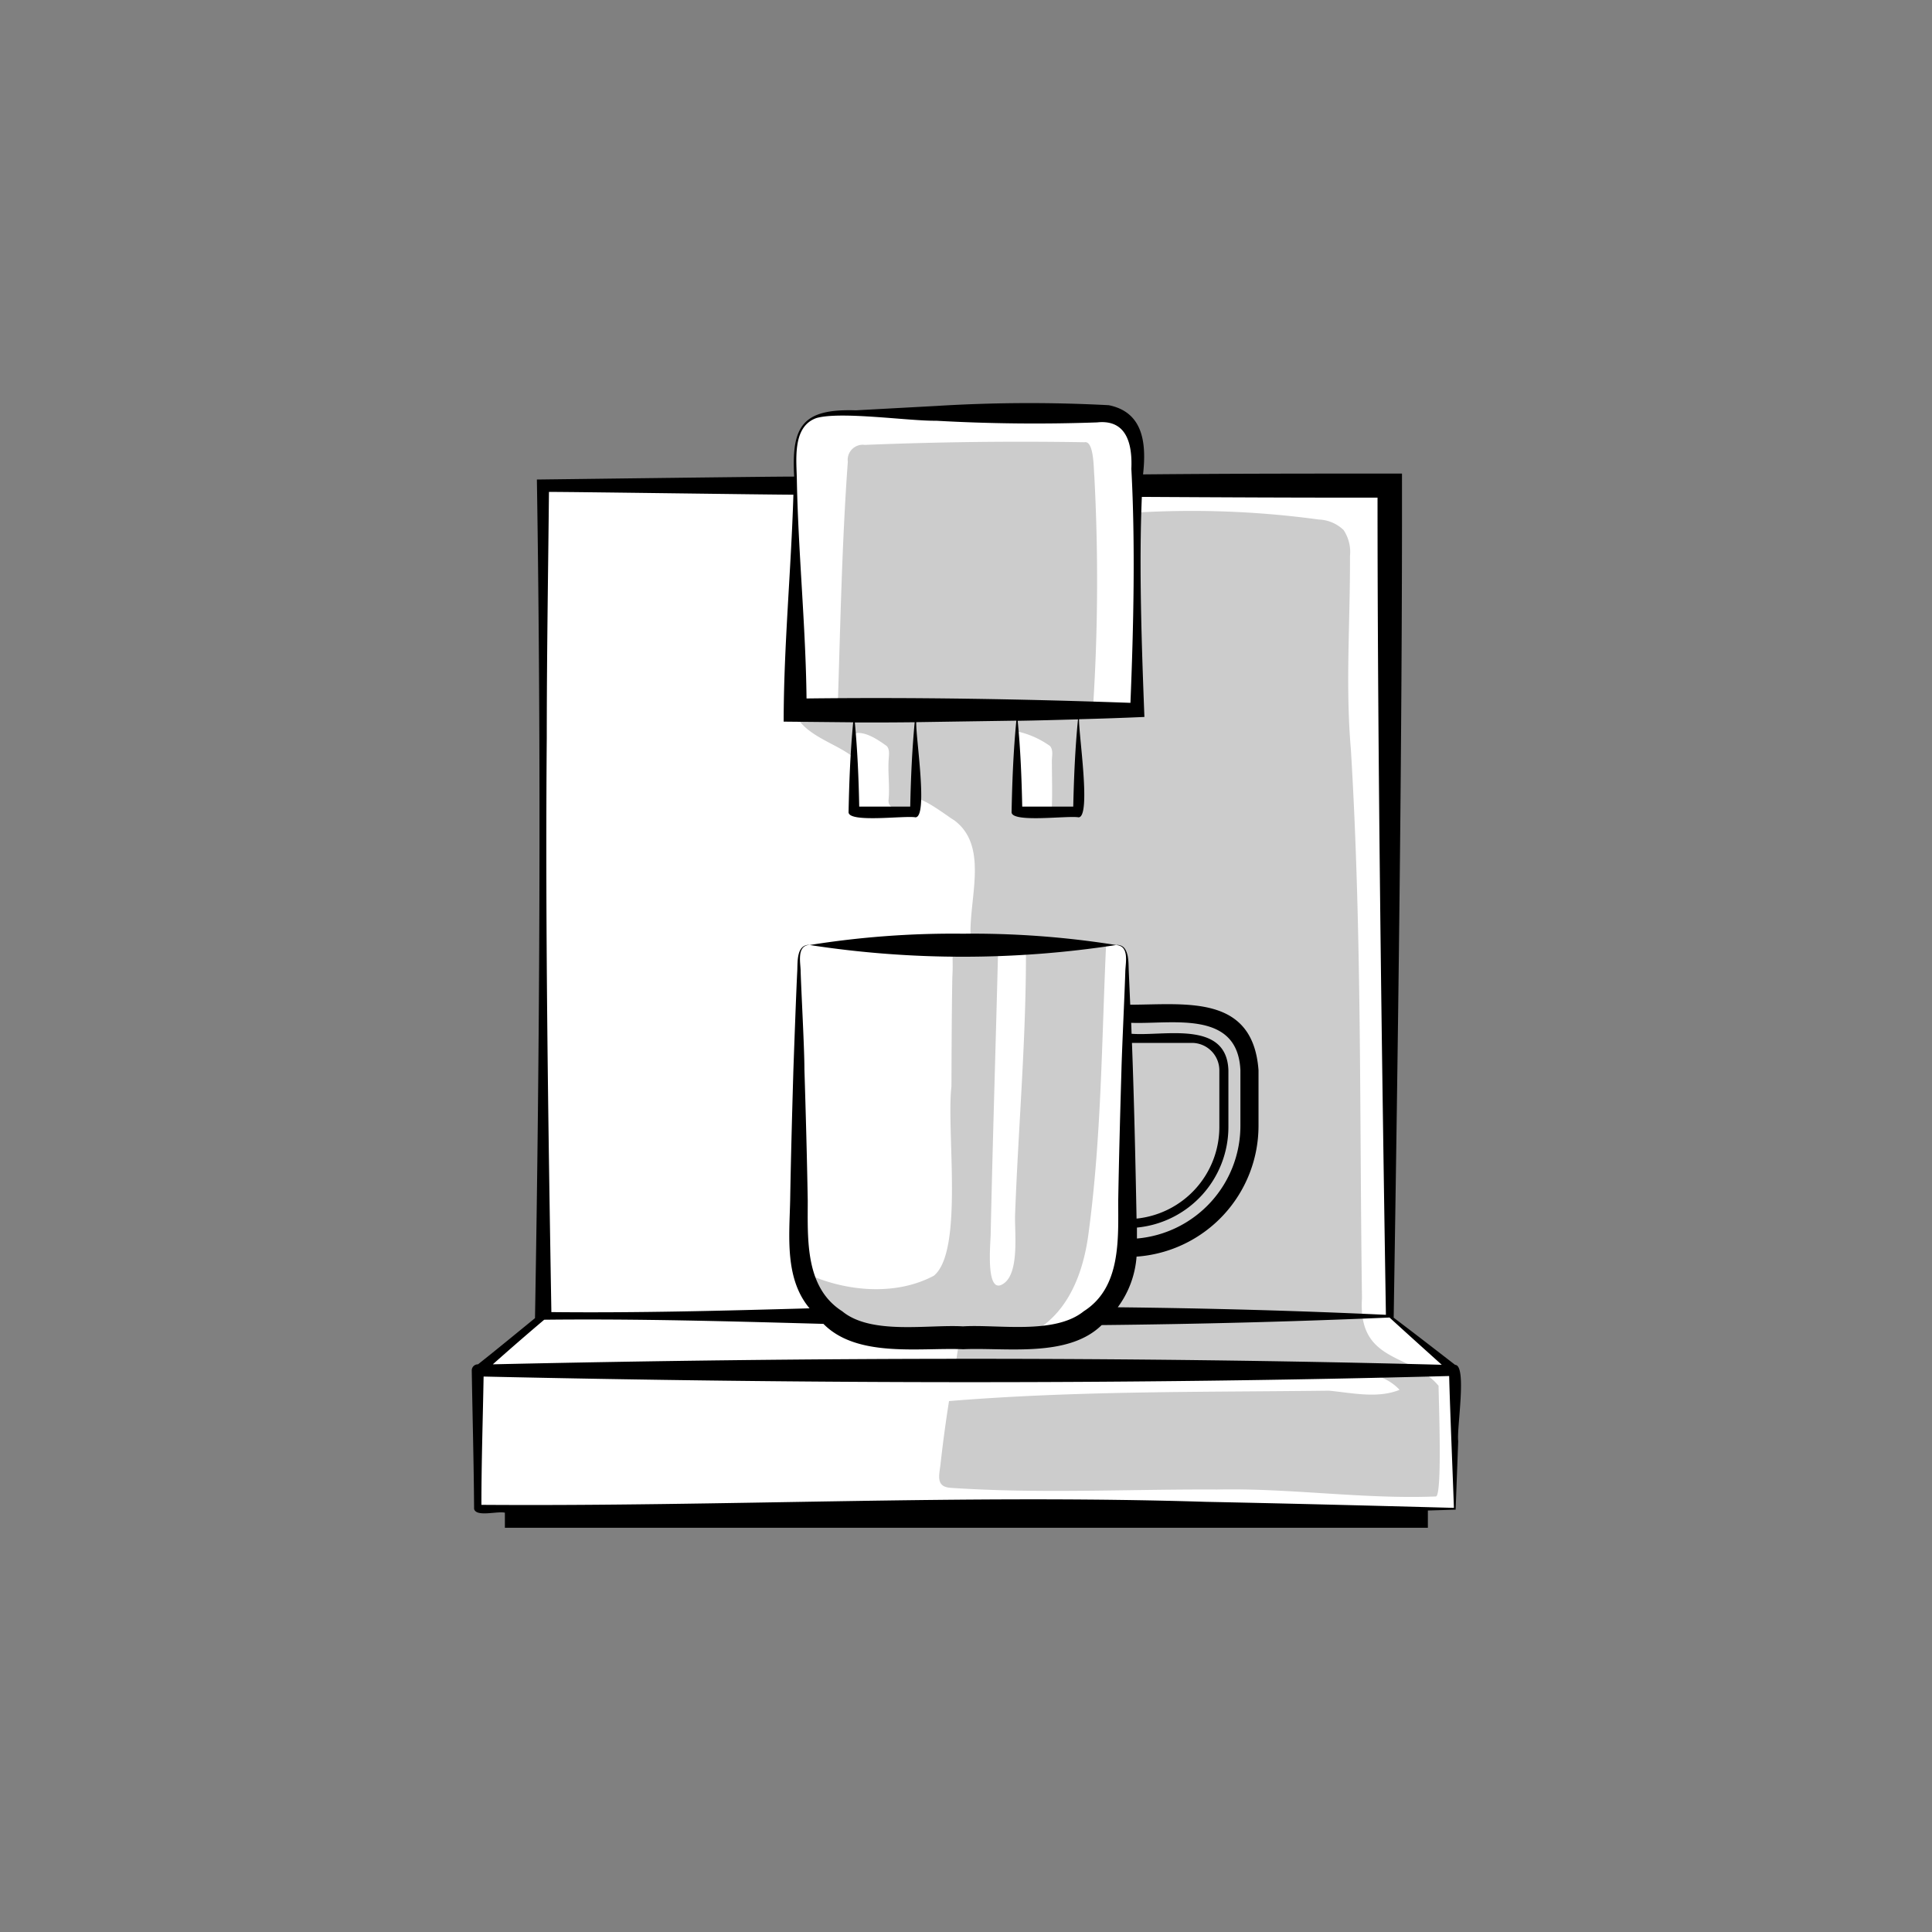 <svg xmlns="http://www.w3.org/2000/svg" viewBox="0 0 256 256"><rect x="0" y="0" width="256" height="256" fill="#808080" stroke="none"/><defs><style>.cls-1{fill:#fff;}.cls-2{fill:#ccc;}</style></defs><g id="iconfill"><path class="cls-1" d="M184.13,174.4v-110H150.68c0-3.86.75-9.38-4.69-9.58H110.07c-5.46.24-4.72,5.69-4.69,9.58H71.93V174.4l-8.64,7.2V200H192.77V181.6Z"/></g><g id="iconshade"><path class="cls-2" d="M190.62,183.63c-3.61-4.37-10.73-2.93-10.15-11.63-.34-24.24,0-48.5-1.47-72.68-.74-8.56-.08-17-.12-25.64a5.24,5.24,0,0,0-.85-3.45,5,5,0,0,0-3.28-1.39,124.49,124.49,0,0,0-24.07-.93V94.13c-1.3,0-3.22,0-4.55,0-.68,0-1.32.1-1.27-.79A262.3,262.3,0,0,0,145,63c-.09-.6,0-4.65-1.29-4.4q-14.55-.24-29.11.35a2,2,0,0,0-2.26,2.24c-.79,10.77-1,22.25-1.35,32.93h-5.64s-.34-.28.06.65c1.56,2.83,5.25,3.66,7.72,5.59V98.85c0-.6-.29-1.59.48-1.73,1.36-.06,2.86,1,3.9,1.74.43.51.26,1.25.24,1.87-.11,1.7.15,3.43,0,5.13-.19,1.45,1.26,1.28,2.27,1.25.52,0,1-.22.94-.78-.08-1.86,4.78,2,5.45,2.34,4.88,3.59,1.69,11,2.25,16.23-3.25.12-2.22.41-2.47,4.57-.1,5.06-.11,13.77-.12,14.51-.69,5.76,1.65,21.8-2.33,25.06-4.81,2.57-11,2.14-15.93.12a2.32,2.32,0,0,0,0,2.52c3.45,7.71,12.54,5.22,19.23,6.18-.12,1-.26,2-.44,2.93-.36,2,23.3.71,25.2.72,6,0,12,.08,18.06.21,4.79.11,12.08-1.33,15.59,2.44-2.93,1.18-6.23.41-9.37.11-16.83.21-33.5,0-50.33,1.38q-.66,4.17-1.13,8.39c-.17,1.47-.66,3,1.4,3.11,11.73.79,23.49.16,35.24.22,9.69-.21,19.34,1.3,29,.92C191.16,198.24,190.6,184.66,190.62,183.63Zm-55.86-77V97.38c0-.22,0-.42.29-.4a11.73,11.73,0,0,1,4.09,1.88c.43.51.26,1.25.24,1.87,0,2,.07,4.07,0,6.1.05,1-3.71.52-4.62.75ZM133.09,170c-2.58,2-1.83-5.3-1.82-6.48.27-12.66.69-25.62,1-38.31h3.67c.08,12.11-1,23.83-1.44,35.87C134.44,163.25,135.07,168.48,133.09,170Zm16.29-4.72c.06,7.66-6.93,12.86-14.27,12,5.51-1.91,8.23-7.26,9.1-13.66,1.74-12.8,1.76-25.53,2.35-38.4,1.11-.07,2.84-.06,2.82,1.48Z"/></g><g id="iconline"><path d="M192.81,180.85h0c-2.74-2.12-5.45-4.22-8.14-6.25.56-35.33,1.15-76.62,1.1-111.85-11.41,0-22.9,0-34.31.11.44-3.94.14-8.23-4.55-9.17a199.88,199.88,0,0,0-22.83.1l-10.67.58c-7-.22-8.56,2-8.18,8.78-3.82,0-29.73.34-34.09.39.58,36.79.39,74.35-.25,111.12-2.51,2.05-5,4.1-7.55,6.12a.81.81,0,0,0-.83.82c.1,6.12.27,12.23.31,18.35.31,1.1,3.07.25,4.08.49v2H189.2v-2.29l3.68-.11.34-9.1C193,189.31,194.42,180.89,192.81,180.85ZM108.19,55.39c3.26-.92,12.34.42,15.85.36q10.67.6,21.33.22c4-.43,4.68,3,4.54,6.16.54,10,.29,21-.12,31-14.3-.51-28.61-.75-42.92-.58-.11-9.58-1.09-19.22-1.28-28.8C105.57,61.09,104.89,56.55,108.19,55.39Zm34.65,39.93c-.38,3.84-.54,7.7-.63,11.56q-3.37,0-6.76,0c-.08-3.79-.23-7.58-.6-11.37C137.51,95.47,140.17,95.39,142.84,95.32Zm-21.64.38c-.35,3.72-.51,7.44-.59,11.18q-3.37,0-6.76,0c-.07-3.72-.23-7.44-.58-11.15C115.91,95.74,118.56,95.73,121.2,95.7Zm-48.75,2c0-10.84.18-21.68.29-32.52,3.71,0,29.39.37,32.39.37-.3,10-1.28,20-1.29,30.07l9.21.09c-.38,4-.53,7.91-.61,11.88-.09,1.49,7.4.45,8.87.71,1.7-.06,0-10.73.1-12.61l13.26-.2c-.39,4-.55,8.06-.63,12.1-.09,1.49,7.4.45,8.87.71,1.71,0,0-11.09.07-13q4.32-.11,8.66-.3c-.36-9.3-.73-19.91-.34-29.16,10.39.06,20.86.11,31.23.1,0,33.89.57,74.31,1.11,108.28-11.73-.55-23.69-.87-35.53-1a12.86,12.86,0,0,0,2.49-6.71,17.39,17.39,0,0,0,16.16-17.32v-7.39c-.75-10.05-9.6-8.69-17-8.67,0-.07-.19-4.34-.19-4.42-.07-1.2.13-3.63-1.71-3.5,1.82.1,1.28,2.34,1.25,3.5-.08,2.7-.44,10.23-.51,13-.17,5.8-.33,11.59-.43,17.39,0,5.14.38,11.51-4.57,14.65-3.88,3.14-11.42,1.71-16,2-4.6-.27-12.17,1.17-16-2-4.94-3.15-4.57-9.51-4.57-14.66-.1-5.8-.26-11.59-.44-17.39,0-2.81-.42-10.3-.5-13,0-1.08-.59-3.46,1.25-3.5-1.85-.11-1.63,2.29-1.7,3.5-.14,2.72-.41,10.22-.51,13-.17,5.8-.33,11.59-.43,17.39-.11,4.76-.73,10.34,2.57,14.27-11.41.32-22.83.62-34.21.5C72.64,149.06,72.24,122.65,72.45,97.71Zm90.32,51.63v-7.51c-.22-6.69-8.55-4.49-12.83-4.84l-.05-1.45c5.42.2,14.1-1.75,14.47,6.27v7.39a15,15,0,0,1-13.71,14.92c0-.39,0-1.05,0-1.45A13.4,13.4,0,0,0,162.77,149.34ZM150.6,161.47c-.15-7.73-.32-15.55-.61-23.28h7.95a3.64,3.64,0,0,1,3.63,3.64v7.51A12.21,12.21,0,0,1,150.6,161.47Zm-78.49,13.4c12.34-.14,24.64.21,37,.55,4.47,4.54,12.8,3.12,18.53,3.36,5.64-.25,13.87,1.17,18.34-3.2,12.73-.13,25.31-.45,38.14-1,2.33,2.13,4.63,4.2,6.92,6.26-41.77-1.09-84-1-125.74-.06Q68.66,177.79,72.11,174.87ZM159.79,199c-32.12-1-63.88.63-96,.4,0-5.67.19-11.33.29-17,42.46.95,85.45,1.06,127.94-.07.13,4.85.46,12.52.63,17.47C181.55,199.5,170.61,199.22,159.79,199Z"/><path d="M127.6,123.72a120.22,120.22,0,0,0-20.31,1.5,133.56,133.56,0,0,0,40.61,0A121.15,121.15,0,0,0,127.6,123.72Z"/></g></svg>
